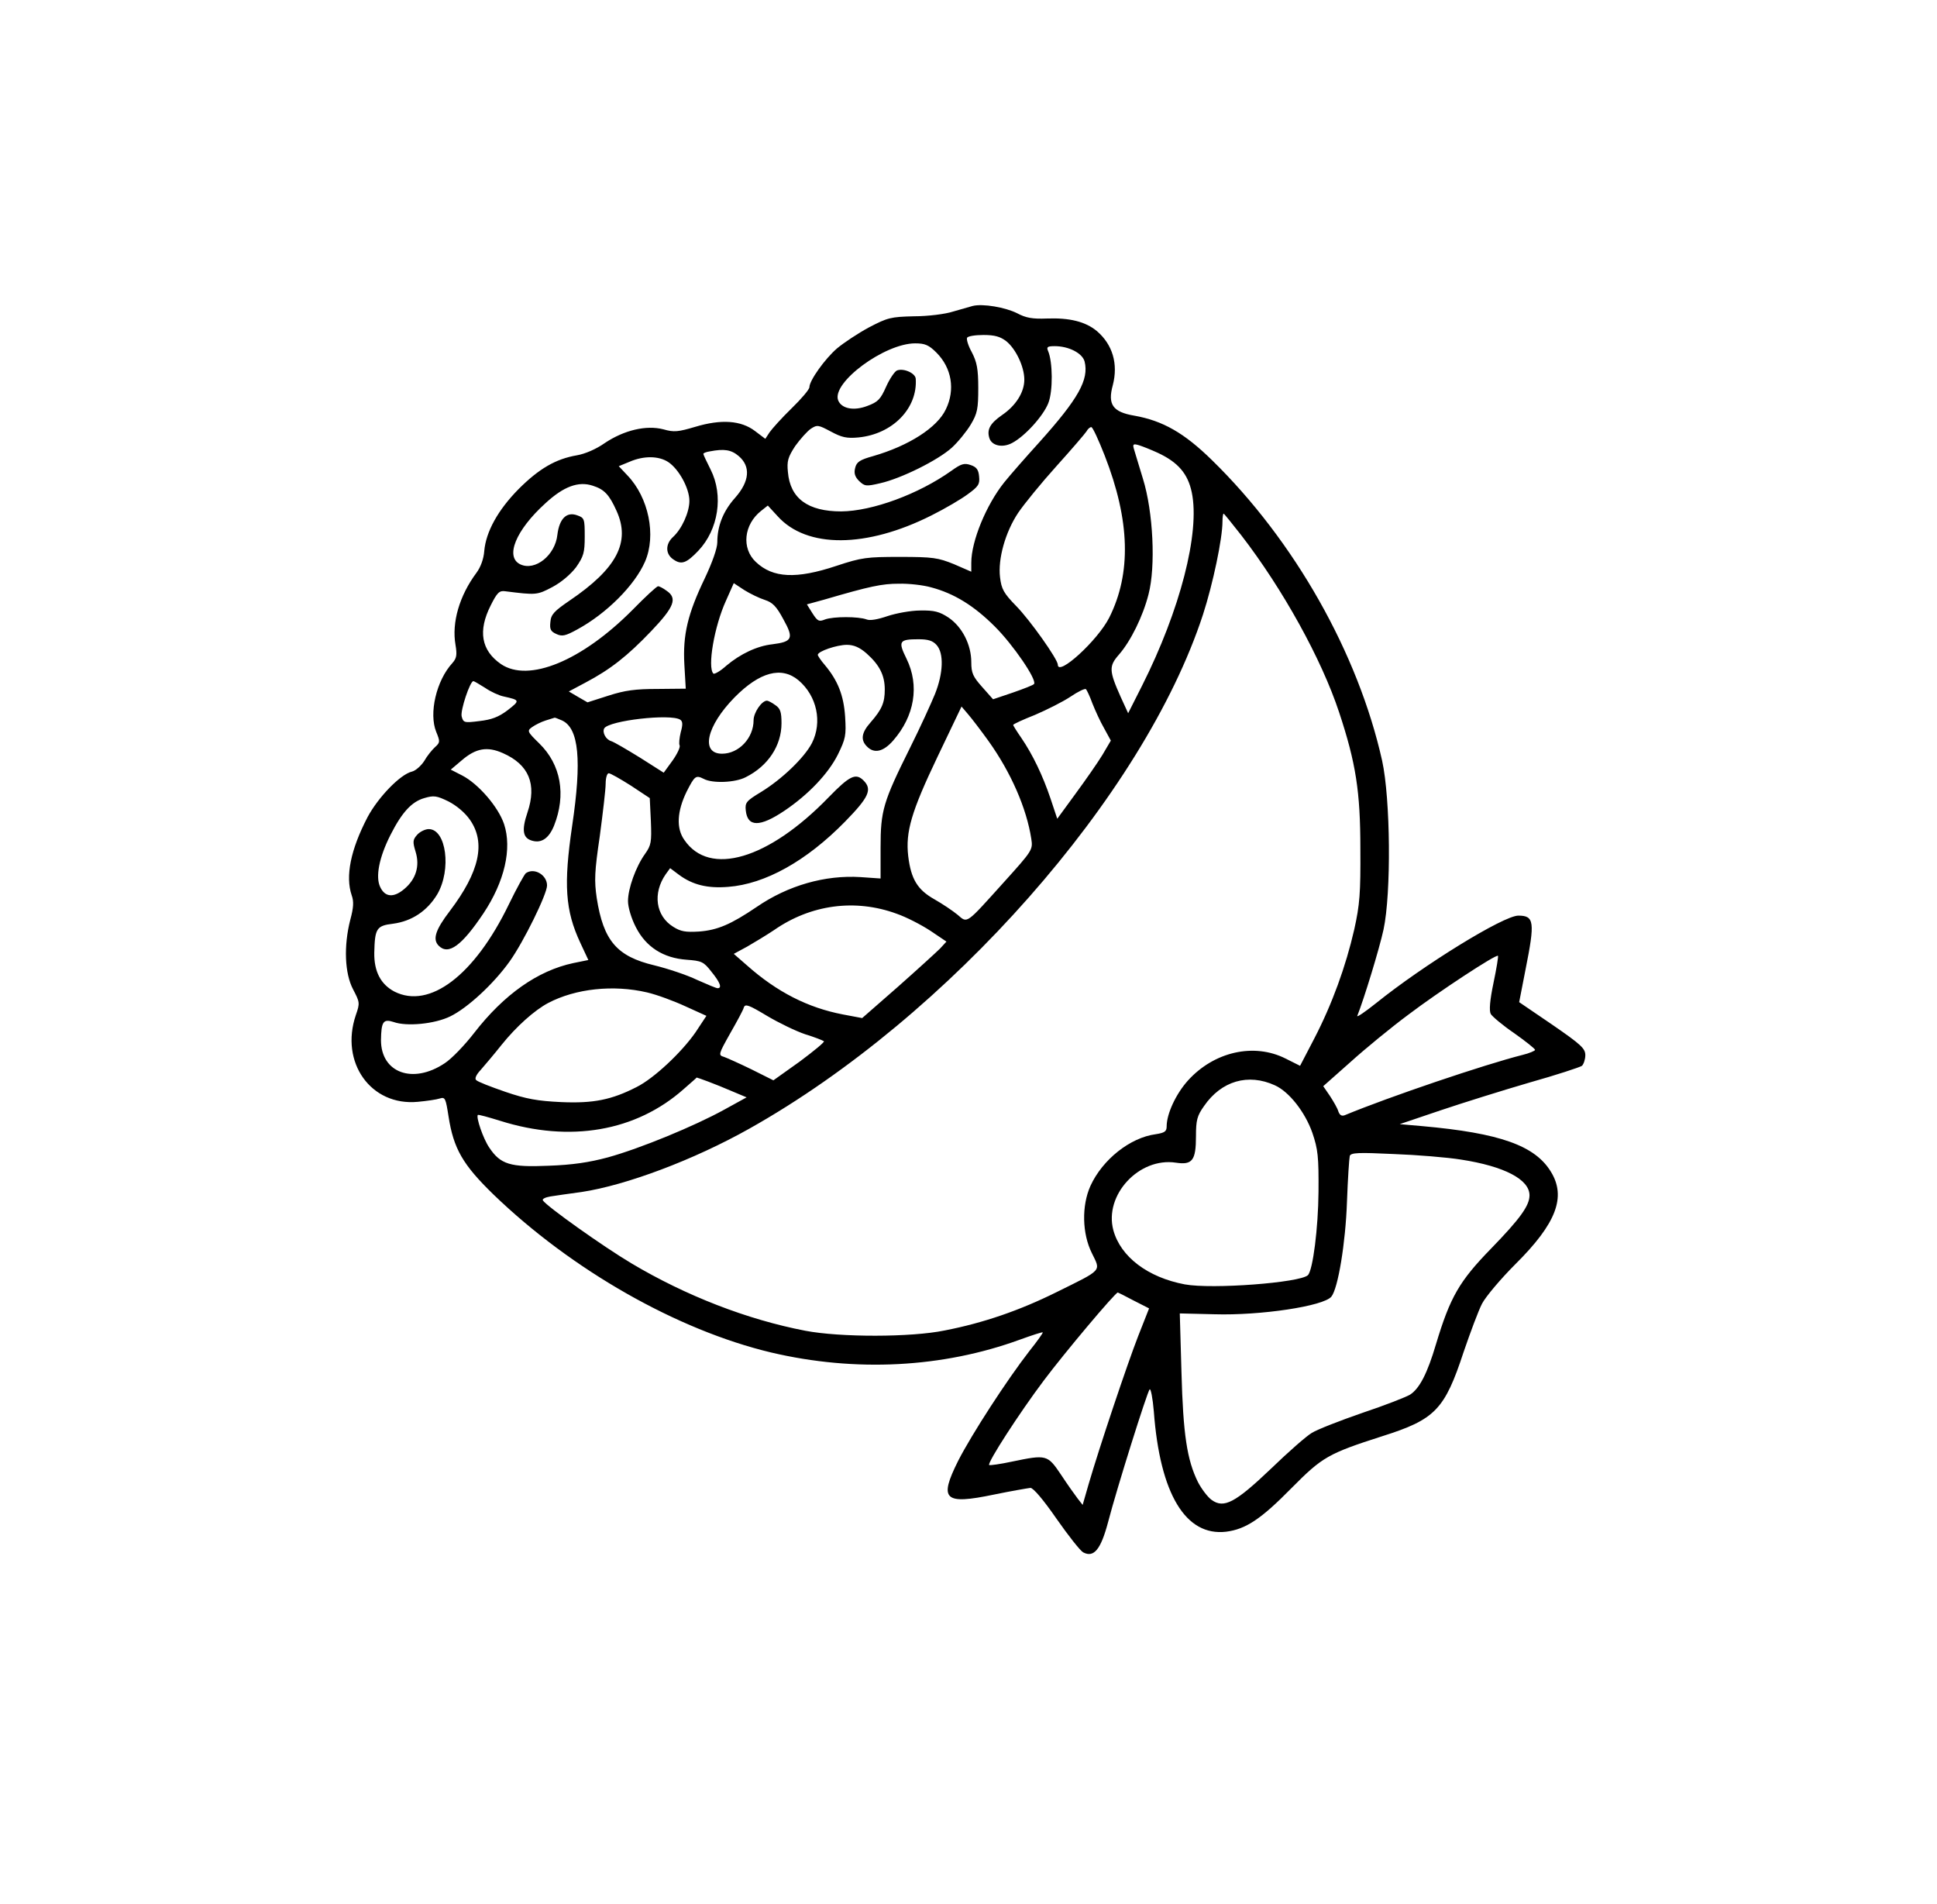 <?xml version="1.0" standalone="no"?>
<!DOCTYPE svg PUBLIC "-//W3C//DTD SVG 20010904//EN"
 "http://www.w3.org/TR/2001/REC-SVG-20010904/DTD/svg10.dtd">
<svg version="1.0" xmlns="http://www.w3.org/2000/svg"
 width="694pt" height="682pt" viewBox="0 0 694 682"
 preserveAspectRatio="xMidYMid meet">

<g transform="translate(0,682) scale(0.1,-0.1)"
fill="#000000" stroke="none">
<path d="M3485 5724 c-11 -3 -42 -12 -70 -20 -27 -9 -90 -17 -140 -17 -84 -2
-95 -5 -162 -40 -39 -21 -90 -55 -114 -75 -43 -37 -99 -115 -99 -139 0 -8 -29
-42 -64 -76 -35 -34 -70 -73 -79 -86 l-15 -23 -37 28 c-50 38 -121 43 -214 15
-61 -18 -76 -20 -114 -9 -62 16 -141 -3 -210 -49 -31 -22 -71 -39 -100 -44
-76 -13 -136 -48 -209 -121 -74 -75 -117 -153 -123 -222 -2 -28 -13 -58 -28
-78 -61 -82 -89 -178 -75 -258 6 -36 4 -48 -11 -65 -58 -63 -85 -181 -58 -247
14 -34 14 -38 -4 -54 -11 -10 -29 -32 -39 -50 -11 -17 -31 -35 -44 -38 -42
-10 -121 -92 -159 -163 -61 -117 -80 -212 -57 -280 8 -22 7 -44 -5 -88 -24
-94 -20 -192 10 -249 24 -46 25 -49 10 -92 -58 -170 54 -327 222 -311 32 3 67
8 79 12 19 6 21 0 31 -64 18 -116 51 -173 161 -280 281 -271 659 -486 995
-566 302 -71 614 -55 891 46 44 16 81 28 82 26 2 -1 -20 -32 -48 -67 -80 -103
-206 -297 -255 -393 -70 -140 -50 -158 128 -121 63 13 122 23 131 24 10 0 46
-42 93 -110 42 -60 85 -115 96 -121 38 -20 63 10 89 108 32 123 140 466 149
476 4 4 11 -31 15 -79 22 -296 114 -448 259 -431 70 9 124 44 235 157 110 111
131 123 324 185 190 60 224 95 292 302 24 70 53 148 66 173 13 25 67 89 120
142 146 145 182 240 127 330 -57 94 -182 139 -462 164 l-80 7 145 49 c80 27
224 72 320 100 96 27 181 55 188 60 6 6 12 23 12 38 0 24 -15 38 -118 109
l-119 81 23 118 c34 170 31 192 -26 192 -53 0 -340 -177 -509 -313 -40 -32
-71 -53 -68 -46 24 60 79 240 94 309 28 131 25 468 -5 605 -86 385 -314 788
-610 1077 -99 97 -176 141 -278 159 -77 13 -96 40 -77 109 20 77 -1 146 -57
194 -41 34 -98 48 -179 45 -52 -2 -75 2 -107 19 -42 21 -122 35 -159 26z m120
-126 c34 -27 65 -91 65 -138 0 -45 -30 -93 -80 -127 -43 -30 -55 -52 -45 -83
9 -27 47 -35 81 -17 46 24 112 97 130 143 17 43 16 148 -1 187 -6 14 -2 17 24
17 50 0 99 -25 107 -55 16 -65 -22 -133 -162 -289 -49 -54 -106 -119 -126
-144 -64 -80 -118 -210 -118 -288 l0 -32 -62 27 c-57 23 -75 26 -193 26 -120
0 -137 -2 -228 -32 -144 -48 -228 -44 -289 14 -52 49 -43 134 19 183 l24 19
35 -38 c104 -116 318 -115 552 3 48 24 106 58 130 76 37 27 43 35 40 63 -2 24
-9 34 -30 41 -23 8 -34 5 -70 -21 -117 -83 -282 -144 -394 -145 -119 0 -183
46 -191 141 -4 39 0 53 26 93 18 25 43 53 56 62 23 15 27 14 72 -10 39 -21 57
-25 99 -21 122 12 212 104 205 210 -1 20 -43 39 -67 30 -8 -3 -26 -29 -39 -58
-20 -45 -29 -55 -67 -69 -49 -19 -93 -10 -105 20 -24 63 166 204 276 204 35 0
49 -6 76 -33 55 -55 68 -133 34 -203 -31 -66 -133 -131 -261 -168 -47 -13 -59
-21 -64 -42 -5 -19 -1 -32 14 -47 20 -19 25 -20 76 -8 75 17 206 82 256 127
22 20 53 58 68 83 24 40 27 57 27 131 0 69 -5 93 -23 128 -13 23 -20 47 -17
52 3 6 30 10 59 10 40 0 60 -6 81 -22z m353 -410 c91 -233 96 -422 16 -581
-41 -81 -184 -212 -184 -168 0 19 -99 159 -149 210 -45 46 -53 61 -58 103 -8
66 19 162 65 231 21 31 82 106 137 167 55 61 103 117 108 125 4 8 12 15 17 15
5 0 26 -46 48 -102z m190 10 c73 -34 108 -75 122 -142 30 -144 -42 -422 -178
-692 l-50 -99 -27 59 c-42 94 -42 110 -6 151 42 48 86 137 106 216 26 99 17
295 -20 414 -15 50 -30 98 -33 109 -4 15 -1 17 19 11 13 -4 43 -16 67 -27z
m-1501 -12 c43 -37 39 -90 -13 -149 -43 -48 -64 -101 -64 -160 0 -21 -18 -72
-45 -129 -61 -127 -79 -202 -73 -309 l5 -86 -101 -1 c-80 0 -117 -5 -176 -24
l-75 -24 -33 19 -34 20 60 32 c89 47 150 95 235 184 83 87 95 118 55 145 -12
9 -26 16 -30 16 -5 0 -46 -38 -92 -85 -182 -183 -372 -261 -471 -194 -71 49
-83 119 -37 210 23 46 31 54 52 51 111 -14 114 -14 169 15 32 17 65 45 85 71
27 39 31 52 31 110 0 63 -1 67 -27 76 -38 14 -64 -12 -71 -70 -8 -73 -79 -130
-132 -106 -57 26 -17 123 89 219 66 61 119 80 170 63 41 -13 59 -32 85 -90 51
-112 1 -207 -169 -322 -54 -37 -66 -49 -68 -76 -3 -26 1 -34 21 -43 21 -10 33
-7 75 16 105 57 206 158 243 243 41 94 13 230 -63 309 l-31 33 39 16 c51 22
104 21 138 -1 38 -25 76 -94 76 -139 0 -41 -27 -101 -59 -130 -28 -26 -27 -62
3 -81 28 -19 46 -12 88 32 72 76 91 198 44 291 -14 28 -26 53 -26 56 0 3 10 7
23 9 52 10 77 6 104 -17z m1800 -283 c149 -193 288 -444 351 -635 60 -181 76
-284 76 -488 1 -159 -2 -200 -22 -290 -30 -131 -79 -267 -144 -392 l-50 -96
-52 26 c-113 57 -256 25 -350 -79 -43 -48 -76 -119 -76 -164 0 -18 -7 -23 -39
-28 -92 -12 -191 -91 -234 -185 -32 -71 -30 -171 5 -241 32 -66 41 -57 -127
-140 -131 -65 -261 -110 -400 -137 -121 -25 -375 -25 -500 -1 -208 40 -427
125 -622 241 -101 60 -305 205 -318 226 -3 5 9 11 27 14 18 3 68 10 112 16
159 24 402 115 601 227 714 401 1413 1193 1625 1841 36 111 70 273 70 334 0
15 2 28 4 28 2 0 30 -35 63 -77z m-1707 -232 c28 -9 42 -23 67 -70 38 -68 32
-80 -40 -89 -54 -6 -114 -34 -165 -77 -21 -19 -42 -31 -46 -28 -22 22 3 169
45 261 l28 63 38 -25 c21 -13 54 -29 73 -35z m596 45 c83 -22 154 -66 229
-141 65 -65 150 -189 140 -205 -2 -4 -36 -17 -76 -31 l-71 -24 -39 44 c-33 37
-39 50 -39 89 0 63 -33 127 -82 160 -32 21 -51 26 -101 25 -34 0 -87 -10 -117
-20 -35 -12 -63 -17 -75 -12 -29 11 -119 11 -149 0 -22 -9 -27 -6 -45 22 l-20
32 62 17 c164 48 207 57 267 57 36 1 88 -5 116 -13z m20 -207 c26 -29 24 -100
-6 -175 -13 -32 -53 -120 -90 -194 -96 -193 -105 -224 -105 -356 l0 -111 -72
5 c-127 8 -260 -30 -372 -107 -93 -63 -141 -83 -206 -88 -49 -3 -66 0 -93 17
-63 39 -74 120 -27 188 l16 22 32 -24 c49 -36 102 -49 176 -43 132 10 280 92
419 234 85 87 98 115 66 147 -28 28 -50 17 -125 -60 -216 -223 -427 -285 -517
-153 -30 42 -26 103 8 173 29 57 33 60 61 46 31 -17 113 -14 151 6 80 40 128
113 128 193 0 40 -4 53 -22 65 -12 9 -26 16 -30 16 -19 0 -48 -43 -48 -70 0
-64 -53 -120 -113 -120 -78 0 -56 99 45 202 90 91 168 112 229 61 66 -56 86
-150 48 -225 -27 -52 -107 -129 -182 -175 -53 -32 -58 -38 -55 -66 6 -60 50
-61 139 -1 86 58 157 133 191 201 28 57 30 69 26 135 -5 77 -26 130 -73 186
-14 16 -25 33 -25 36 0 13 69 36 104 36 25 0 46 -9 71 -31 46 -41 65 -78 65
-129 0 -47 -10 -71 -51 -118 -33 -37 -36 -63 -13 -86 26 -27 59 -19 94 21 77
88 95 197 48 293 -31 63 -27 70 43 70 34 0 51 -5 65 -21z m-1618 -153 c20 -14
51 -28 67 -31 58 -13 59 -14 14 -49 -33 -25 -58 -34 -101 -39 -55 -7 -58 -6
-64 17 -5 21 30 126 42 126 3 0 21 -11 42 -24z m2176 -56 c10 -25 28 -65 42
-89 l24 -44 -30 -51 c-17 -28 -61 -91 -97 -140 l-65 -89 -24 72 c-28 83 -64
158 -105 218 -16 23 -29 44 -29 46 0 3 35 19 78 36 42 18 100 47 127 65 28 19
53 31 56 27 3 -3 14 -26 23 -51z m-372 -135 c80 -112 136 -240 153 -350 6 -39
4 -42 -98 -155 -138 -153 -130 -148 -166 -117 -17 14 -54 39 -84 56 -60 34
-83 72 -93 154 -10 87 11 159 104 354 l87 182 23 -27 c13 -15 46 -58 74 -97z
m-1528 74 c60 -28 71 -142 36 -377 -31 -211 -25 -303 29 -419 l29 -62 -54 -11
c-127 -27 -248 -112 -355 -250 -34 -44 -81 -93 -106 -109 -114 -76 -228 -34
-228 83 1 66 8 77 45 65 47 -17 148 -7 203 20 62 30 156 117 213 197 50 70
134 241 134 272 0 38 -46 65 -76 44 -5 -4 -33 -54 -61 -112 -123 -254 -284
-376 -410 -312 -49 26 -73 72 -72 139 2 87 8 97 67 104 68 9 123 46 159 106
51 88 32 233 -31 233 -12 0 -31 -9 -41 -20 -16 -18 -17 -25 -6 -61 16 -52 1
-99 -41 -134 -38 -32 -69 -29 -86 8 -17 36 -4 105 37 186 41 81 76 119 121
132 34 10 44 9 87 -12 29 -15 59 -40 77 -66 57 -82 34 -186 -72 -326 -52 -68
-63 -102 -40 -125 35 -35 83 1 160 116 76 114 103 232 74 320 -21 62 -92 144
-150 174 l-41 21 39 33 c51 44 92 51 148 26 93 -41 122 -111 88 -212 -22 -65
-17 -93 18 -102 33 -9 59 10 77 54 44 111 25 219 -53 295 -43 42 -44 45 -26
58 11 8 33 19 49 24 17 5 31 10 32 10 1 1 13 -4 27 -10z m423 3 c9 -6 10 -17
2 -45 -5 -21 -7 -42 -4 -47 3 -6 -8 -30 -25 -54 l-32 -44 -85 54 c-47 29 -93
56 -103 59 -20 6 -33 32 -25 46 18 28 237 53 272 31z m-177 -236 l68 -45 4
-83 c3 -75 1 -86 -21 -117 -33 -46 -61 -124 -61 -169 0 -22 12 -62 28 -93 36
-71 98 -111 182 -117 54 -4 61 -7 89 -43 31 -38 39 -59 22 -59 -5 0 -38 14
-74 30 -35 17 -104 40 -153 52 -134 32 -182 88 -206 241 -9 62 -8 94 11 222
11 83 21 167 21 188 0 20 5 37 11 37 6 0 41 -20 79 -44z m952 -459 c35 -12 89
-40 121 -61 l58 -39 -23 -25 c-13 -13 -81 -75 -151 -137 l-128 -112 -69 13
c-125 24 -236 80 -344 176 l-47 41 48 26 c26 15 69 41 96 59 132 92 291 113
439 59z m2139 -248 c-13 -62 -16 -99 -10 -111 5 -9 43 -41 84 -69 41 -29 75
-56 75 -60 0 -3 -20 -12 -45 -18 -135 -34 -478 -150 -637 -216 -11 -4 -18 0
-23 14 -3 11 -17 35 -30 55 l-24 35 97 86 c53 48 147 125 209 171 107 81 314
217 320 210 2 -1 -5 -45 -16 -97z m-3033 -34 c35 -8 97 -31 138 -50 l75 -34
-39 -59 c-50 -72 -149 -165 -211 -196 -90 -46 -155 -59 -270 -54 -85 4 -125
11 -201 37 -52 18 -99 36 -104 42 -6 5 0 19 16 36 14 16 48 56 75 90 53 66
118 124 167 150 99 52 234 66 354 38z m567 -150 c33 -10 63 -22 67 -25 3 -3
-36 -35 -87 -73 l-94 -67 -78 39 c-43 21 -88 41 -99 45 -21 6 -20 9 22 84 24
42 47 84 49 93 5 14 18 9 83 -30 42 -25 104 -55 137 -66z m-349 -169 c22 -8
61 -24 89 -36 l50 -21 -80 -44 c-107 -59 -301 -139 -417 -171 -67 -18 -127
-27 -213 -30 -137 -6 -172 5 -212 65 -22 32 -48 109 -41 117 2 2 38 -8 80 -21
250 -79 487 -38 658 114 25 22 46 40 46 41 1 0 19 -6 40 -14z m2032 -14 c51
-23 108 -96 134 -170 20 -59 23 -85 22 -212 -1 -128 -20 -280 -38 -298 -28
-27 -343 -51 -441 -33 -133 25 -230 99 -256 194 -34 126 92 262 224 242 59 -9
72 8 72 95 0 57 4 73 29 108 62 90 158 118 254 74z m667 -266 c155 -24 245
-71 245 -128 0 -37 -34 -84 -137 -190 -115 -118 -147 -174 -198 -343 -31 -105
-59 -159 -93 -181 -13 -8 -89 -38 -170 -65 -81 -28 -163 -60 -182 -72 -19 -11
-85 -69 -146 -128 -128 -122 -169 -144 -213 -112 -14 10 -36 39 -49 64 -39 79
-53 170 -59 394 l-6 210 124 -3 c165 -5 391 29 419 63 24 29 51 193 56 340 3
83 8 156 10 164 4 12 31 13 157 7 83 -3 193 -12 242 -20z m-1173 -505 l55 -28
-39 -99 c-39 -100 -139 -398 -178 -532 l-21 -73 -18 23 c-10 13 -37 51 -60 86
-48 71 -51 72 -176 46 -42 -9 -78 -14 -81 -12 -7 8 108 186 196 303 75 100
256 315 265 315 1 0 27 -13 57 -29z"/>
</g>
</svg>
